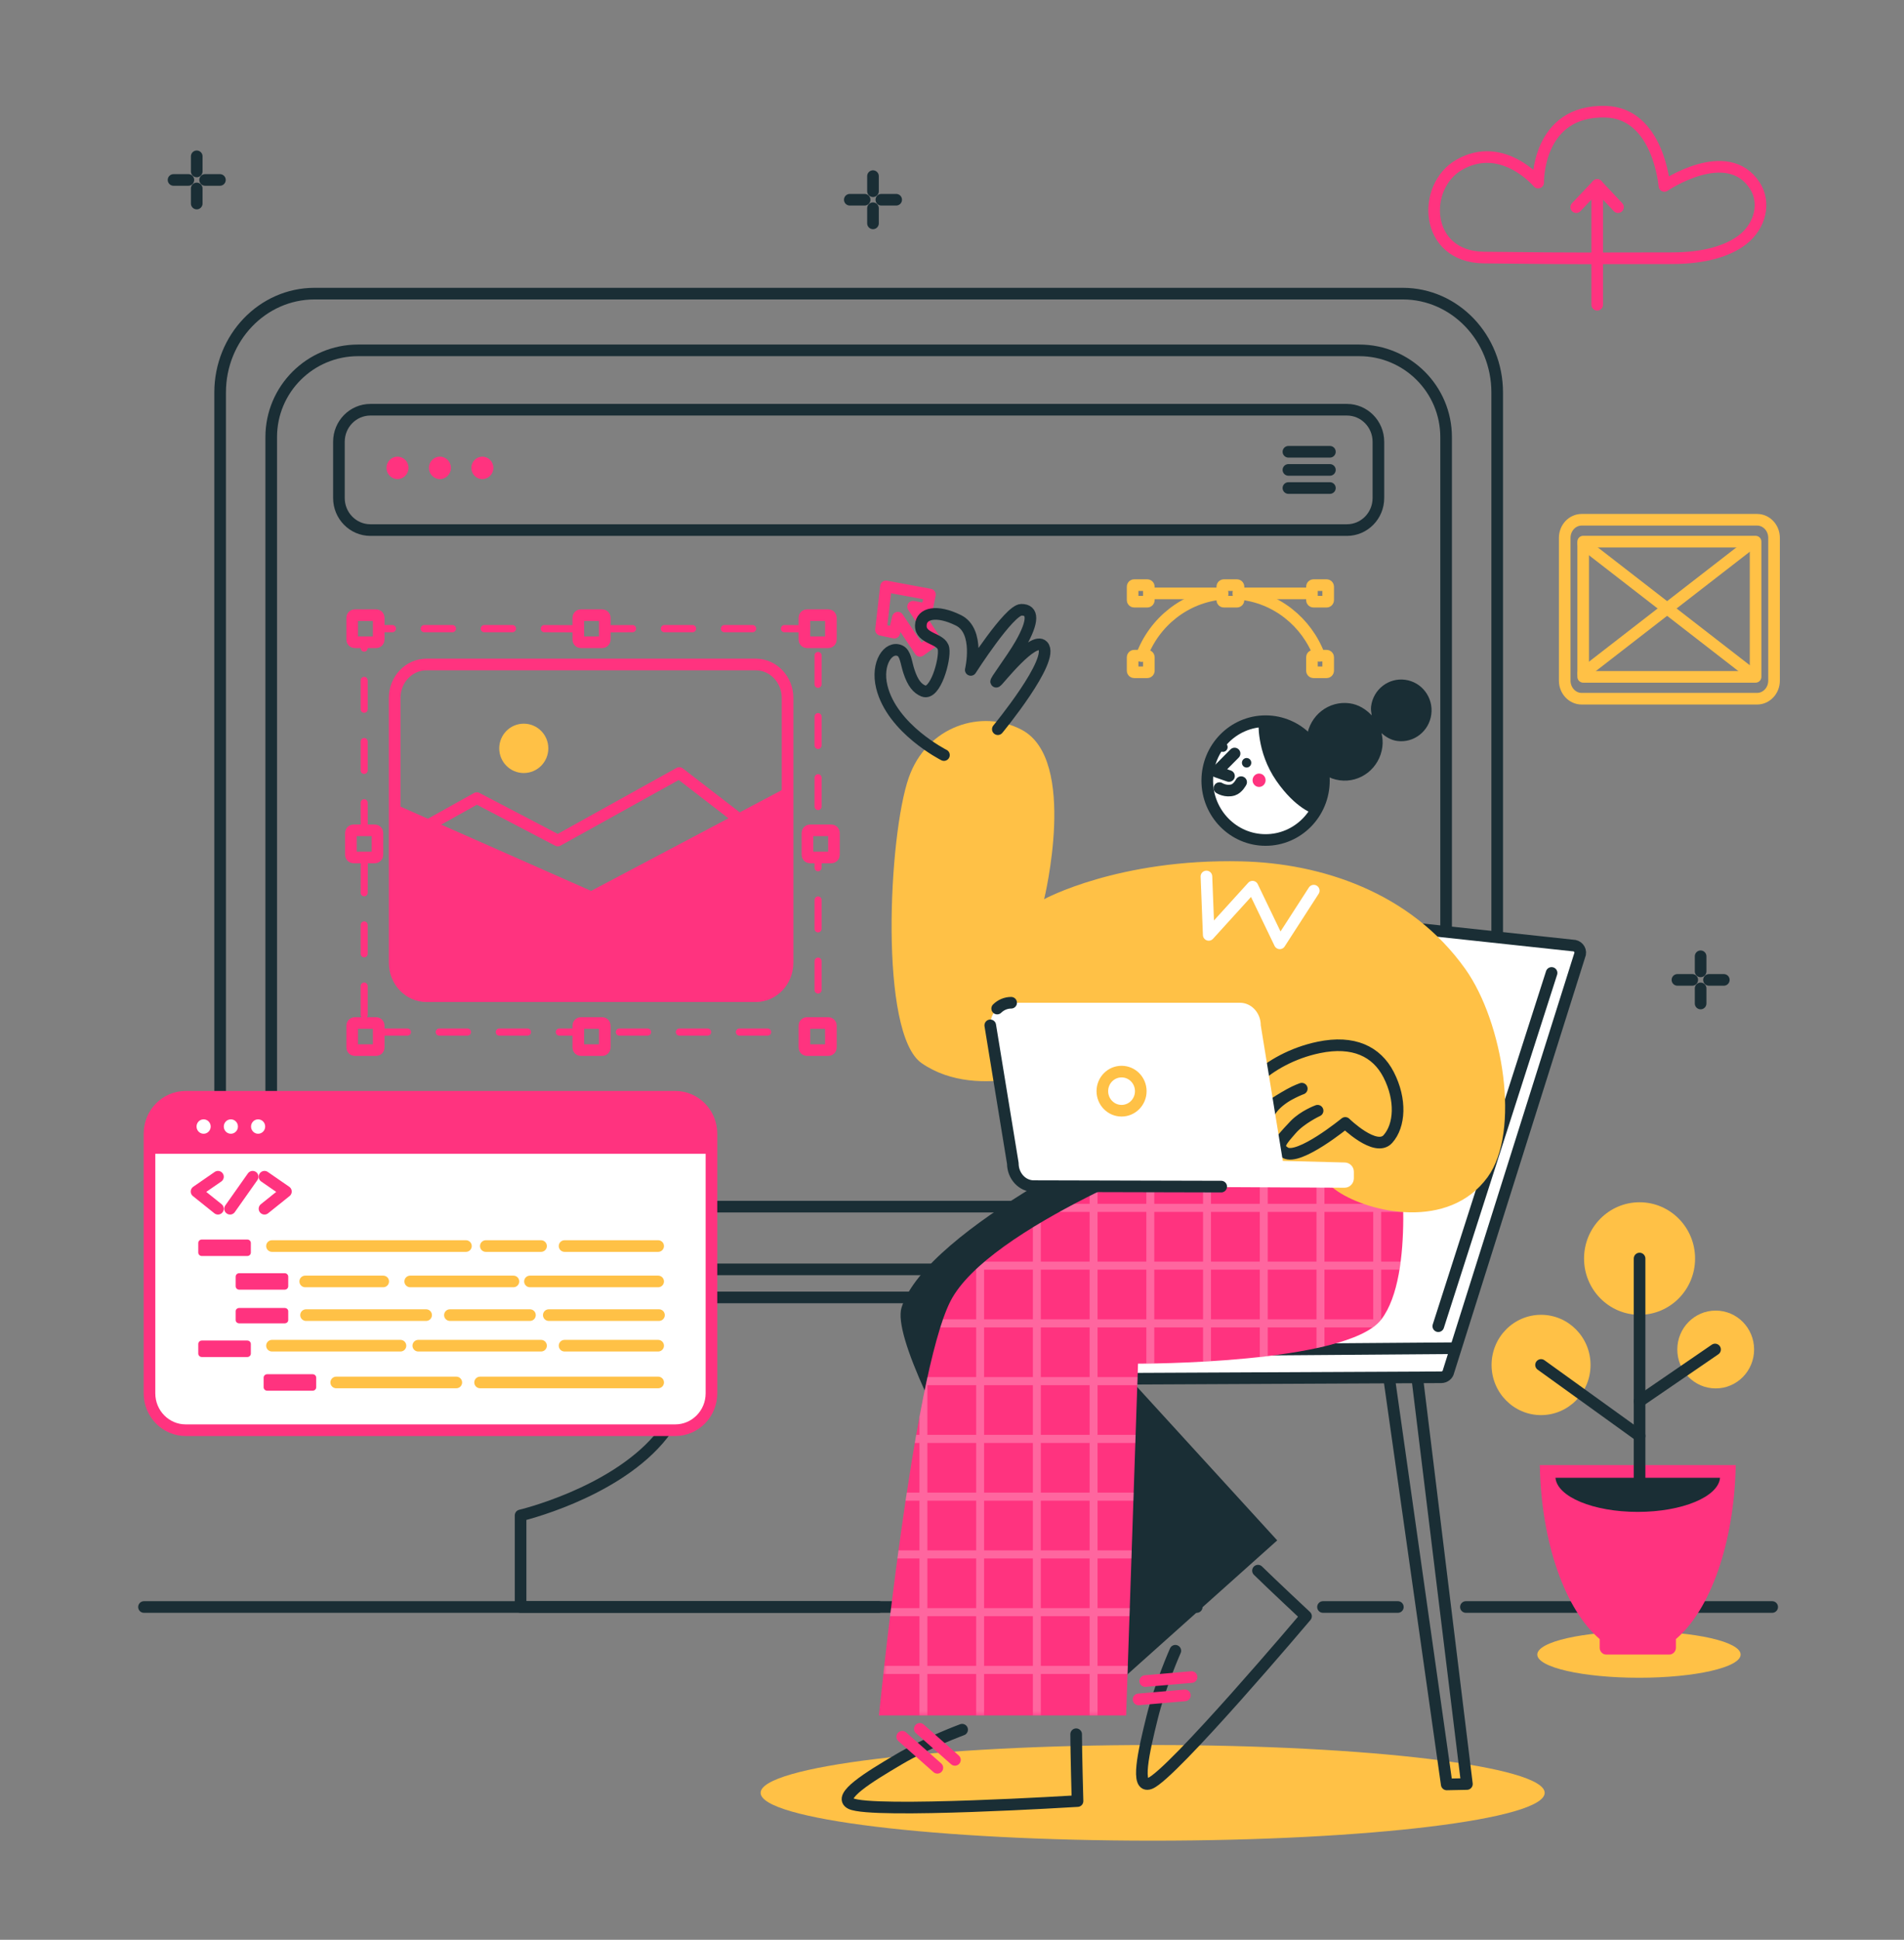 <svg width="437" height="445" viewBox="0 0 437 445" fill="none" xmlns="http://www.w3.org/2000/svg">
<rect x="0" y="0" width="437" height="445" fill="#808080" stroke="none"/>
<mask id="mask0_30_15" style="mask-type:luminance" maskUnits="userSpaceOnUse" x="0" y="0" width="437" height="445">
<path d="M0 5.72205e-06H437V444.771H0V5.72205e-06Z" fill="white"/>
</mask>
<g mask="url(#mask0_30_15)">
<path d="M174.579 411.282C174.579 405.223 214.862 400.313 264.553 400.313C314.245 400.313 354.528 405.223 354.528 411.282C354.528 417.341 314.245 422.251 264.553 422.251C214.862 422.251 174.579 417.341 174.579 411.282Z" fill="#FFC146"/>
<path d="M352.834 379.562C352.834 376.626 363.281 374.245 376.168 374.245C389.055 374.245 399.502 376.626 399.502 379.562C399.502 382.499 389.055 384.88 376.168 384.88C363.281 384.88 352.834 382.499 352.834 379.562Z" fill="#FFC146"/>
</g>
<path d="M200.365 40.404V43.868" stroke="#1A2E35" stroke-width="2.667" stroke-miterlimit="10" stroke-linecap="round" stroke-linejoin="round"/>
<path d="M200.365 47.774V51.238" stroke="#1A2E35" stroke-width="2.667" stroke-miterlimit="10" stroke-linecap="round" stroke-linejoin="round"/>
<path d="M195.043 45.821H198.447" stroke="#1A2E35" stroke-width="2.667" stroke-miterlimit="10" stroke-linecap="round" stroke-linejoin="round"/>
<path d="M202.284 45.821H205.688" stroke="#1A2E35" stroke-width="2.667" stroke-miterlimit="10" stroke-linecap="round" stroke-linejoin="round"/>
<path d="M45.154 35.861V39.325" stroke="#1A2E35" stroke-width="2.667" stroke-miterlimit="10" stroke-linecap="round" stroke-linejoin="round"/>
<path d="M45.154 43.231V46.695" stroke="#1A2E35" stroke-width="2.667" stroke-miterlimit="10" stroke-linecap="round" stroke-linejoin="round"/>
<path d="M39.831 41.279H43.235" stroke="#1A2E35" stroke-width="2.667" stroke-miterlimit="10" stroke-linecap="round" stroke-linejoin="round"/>
<path d="M47.073 41.279H50.476" stroke="#1A2E35" stroke-width="2.667" stroke-miterlimit="10" stroke-linecap="round" stroke-linejoin="round"/>
<path d="M390.321 219.372V222.836" stroke="#1A2E35" stroke-width="2.667" stroke-miterlimit="10" stroke-linecap="round" stroke-linejoin="round"/>
<path d="M390.321 226.742V230.206" stroke="#1A2E35" stroke-width="2.667" stroke-miterlimit="10" stroke-linecap="round" stroke-linejoin="round"/>
<path d="M384.999 224.789H388.403" stroke="#1A2E35" stroke-width="2.667" stroke-miterlimit="10" stroke-linecap="round" stroke-linejoin="round"/>
<path d="M392.24 224.789H395.644" stroke="#1A2E35" stroke-width="2.667" stroke-miterlimit="10" stroke-linecap="round" stroke-linejoin="round"/>
<path d="M33.046 368.65H201.671" stroke="#1A2E35" stroke-width="2.667" stroke-miterlimit="10" stroke-linecap="round" stroke-linejoin="round"/>
<path d="M303.65 368.65H320.833" stroke="#1A2E35" stroke-width="2.667" stroke-miterlimit="10" stroke-linecap="round" stroke-linejoin="round"/>
<path d="M336.453 368.65H406.745" stroke="#1A2E35" stroke-width="2.667" stroke-miterlimit="10" stroke-linecap="round" stroke-linejoin="round"/>
<path d="M363.369 154.51L401.887 124.664" stroke="#FFC146" stroke-width="2.667" stroke-miterlimit="10" stroke-linecap="round" stroke-linejoin="round"/>
<path d="M401.886 154.51L363.369 124.664" stroke="#FFC146" stroke-width="2.667" stroke-miterlimit="10" stroke-linecap="round" stroke-linejoin="round"/>
<mask id="mask1_30_15" style="mask-type:luminance" maskUnits="userSpaceOnUse" x="0" y="0" width="437" height="445">
<path d="M0 5.72205e-06H437V444.771H0V5.72205e-06Z" fill="white"/>
</mask>
<g mask="url(#mask1_30_15)">
<path d="M403.275 119.234C405.428 119.234 407.173 121.089 407.173 123.378V156.144C407.173 158.432 405.428 160.288 403.275 160.288H363.027C360.875 160.288 359.13 158.432 359.13 156.144V123.378C359.13 121.089 360.875 119.234 363.027 119.234H403.275Z" stroke="#FFC146" stroke-width="2.667" stroke-miterlimit="10" stroke-linecap="round" stroke-linejoin="round"/>
<path d="M402.934 155.271H363.369V124.25H402.934V155.271Z" stroke="#FFC146" stroke-width="2.667" stroke-miterlimit="10" stroke-linecap="round" stroke-linejoin="round"/>
</g>
<mask id="mask2_30_15" style="mask-type:luminance" maskUnits="userSpaceOnUse" x="0" y="0" width="437" height="445">
<path d="M0 5.72205e-06H437V444.771H0V5.72205e-06Z" fill="white"/>
</mask>
<g mask="url(#mask2_30_15)">
<path d="M50.524 90.036C50.524 77.512 60.229 67.36 72.2 67.36H321.954C333.926 67.36 343.63 77.512 343.63 90.036V268.519C343.63 281.043 333.926 291.195 321.954 291.195H72.2C60.229 291.195 50.524 281.043 50.524 268.519V90.036Z" stroke="#1A2E35" stroke-width="2.667" stroke-miterlimit="10" stroke-linecap="round" stroke-linejoin="round"/>
<path d="M62.25 100.273C62.25 89.283 71.178 80.372 82.192 80.372H311.962C322.976 80.372 331.905 89.283 331.905 100.273V256.908C331.905 267.899 322.976 276.81 311.962 276.81H82.192C71.178 276.81 62.25 267.899 62.25 256.908V100.273Z" stroke="#1A2E35" stroke-width="2.667" stroke-miterlimit="10" stroke-linecap="round" stroke-linejoin="round"/>
<path d="M274.672 368.65V347.643C274.672 347.643 253.913 342.745 243.059 330.243C232.204 317.741 231.252 297.634 231.252 297.634H162.902C162.902 297.634 161.95 317.741 151.095 330.243C140.241 342.745 119.483 347.643 119.483 347.643V368.65H274.672Z" stroke="#1A2E35" stroke-width="2.667" stroke-miterlimit="10" stroke-linecap="round" stroke-linejoin="round"/>
<path d="M77.788 101.347C77.788 97.286 81.023 93.994 85.013 93.994H309.141C313.131 93.994 316.367 97.286 316.367 101.347V114.249C316.367 118.309 313.131 121.602 309.141 121.602H85.013C81.023 121.602 77.788 118.309 77.788 114.249V101.347Z" stroke="#1A2E35" stroke-width="2.667" stroke-miterlimit="10" stroke-linecap="round" stroke-linejoin="round"/>
<path d="M295.712 103.639H305.236" stroke="#1A2E35" stroke-width="2.667" stroke-miterlimit="10" stroke-linecap="round" stroke-linejoin="round"/>
<path d="M295.712 107.798H305.236" stroke="#1A2E35" stroke-width="2.667" stroke-miterlimit="10" stroke-linecap="round" stroke-linejoin="round"/>
<path d="M295.712 111.957H305.236" stroke="#1A2E35" stroke-width="2.667" stroke-miterlimit="10" stroke-linecap="round" stroke-linejoin="round"/>
<path d="M88.701 107.331C88.701 105.91 89.833 104.758 91.229 104.758C92.626 104.758 93.758 105.91 93.758 107.331C93.758 108.753 92.626 109.905 91.229 109.905C89.833 109.905 88.701 108.753 88.701 107.331Z" fill="#FF337F"/>
<path d="M98.441 107.331C98.441 105.91 99.573 104.758 100.97 104.758C102.366 104.758 103.498 105.91 103.498 107.331C103.498 108.753 102.366 109.905 100.97 109.905C99.573 109.905 98.441 108.753 98.441 107.331Z" fill="#FF337F"/>
<path d="M108.181 107.331C108.181 105.91 109.313 104.758 110.71 104.758C112.106 104.758 113.238 105.91 113.238 107.331C113.238 108.753 112.106 109.905 110.71 109.905C109.313 109.905 108.181 108.753 108.181 107.331Z" fill="#FF337F"/>
</g>
<path d="M263.86 136.128H280.535" stroke="#FFC146" stroke-width="2.667" stroke-miterlimit="10" stroke-linecap="round" stroke-linejoin="round"/>
<path d="M284.258 136.128H296.794H300.932" stroke="#FFC146" stroke-width="2.667" stroke-miterlimit="10" stroke-linecap="round" stroke-linejoin="round"/>
<mask id="mask3_30_15" style="mask-type:luminance" maskUnits="userSpaceOnUse" x="0" y="0" width="437" height="445">
<path d="M0 5.72205e-06H437V444.771H0V5.72205e-06Z" fill="white"/>
</mask>
<g mask="url(#mask3_30_15)">
<path d="M284.422 136.22C292.862 137.001 299.912 142.678 302.807 150.44" stroke="#FFC146" stroke-width="2.667" stroke-miterlimit="10" stroke-linecap="round" stroke-linejoin="round"/>
<path d="M262.022 150.494C264.921 142.66 272.051 136.935 280.578 136.207" stroke="#FFC146" stroke-width="2.667" stroke-miterlimit="10" stroke-linecap="round" stroke-linejoin="round"/>
<path d="M280.534 134.587C280.534 134.388 280.693 134.226 280.889 134.226H283.904C284.099 134.226 284.258 134.388 284.258 134.587V137.669C284.258 137.869 284.099 138.03 283.904 138.03H280.889C280.693 138.03 280.534 137.869 280.534 137.669V134.587Z" stroke="#FFC146" stroke-width="2.667" stroke-miterlimit="10" stroke-linecap="round" stroke-linejoin="round"/>
<path d="M301.115 134.587C301.115 134.388 301.274 134.226 301.469 134.226H304.484C304.68 134.226 304.839 134.388 304.839 134.587V137.669C304.839 137.869 304.68 138.03 304.484 138.03H301.469C301.274 138.03 301.115 137.869 301.115 137.669V134.587Z" stroke="#FFC146" stroke-width="2.667" stroke-miterlimit="10" stroke-linecap="round" stroke-linejoin="round"/>
<path d="M259.955 134.587C259.955 134.388 260.114 134.226 260.309 134.226H263.324C263.52 134.226 263.678 134.388 263.678 134.587V137.669C263.678 137.869 263.52 138.03 263.324 138.03H260.309C260.114 138.03 259.955 137.869 259.955 137.669V134.587Z" stroke="#FFC146" stroke-width="2.667" stroke-miterlimit="10" stroke-linecap="round" stroke-linejoin="round"/>
<path d="M259.955 150.779C259.955 150.58 260.114 150.418 260.31 150.418H263.324C263.52 150.418 263.678 150.58 263.678 150.779V153.861C263.678 154.06 263.52 154.222 263.324 154.222H260.31C260.114 154.222 259.955 154.06 259.955 153.861V150.779Z" stroke="#FFC146" stroke-width="2.667" stroke-miterlimit="10" stroke-linecap="round" stroke-linejoin="round"/>
<path d="M301.115 150.779C301.115 150.58 301.274 150.418 301.469 150.418H304.484C304.68 150.418 304.839 150.58 304.839 150.779V153.861C304.839 154.06 304.68 154.222 304.484 154.222H301.469C301.274 154.222 301.115 154.06 301.115 153.861V150.779Z" stroke="#FFC146" stroke-width="2.667" stroke-miterlimit="10" stroke-linecap="round" stroke-linejoin="round"/>
</g>
<path d="M203.344 134.523L202.203 144.483L205.258 145.129L206.073 141.696L211.163 149.302L214.613 146.82L209.568 139.18L212.741 139.744L213.438 136.397L203.344 134.523Z" stroke="#FF337F" stroke-width="2.667" stroke-miterlimit="10" stroke-linecap="round" stroke-linejoin="round"/>
<mask id="mask4_30_15" style="mask-type:luminance" maskUnits="userSpaceOnUse" x="0" y="0" width="437" height="445">
<path d="M0 5.72205e-06H437V444.771H0V5.72205e-06Z" fill="white"/>
</mask>
<g mask="url(#mask4_30_15)">
<path d="M169.701 235.935C169.253 235.935 168.89 236.304 168.89 236.76C168.89 237.216 169.253 237.585 169.701 237.585H176.185C176.633 237.585 176.995 237.216 176.995 236.76C176.995 236.304 176.633 235.935 176.185 235.935H169.701ZM155.922 235.935C155.474 235.935 155.111 236.304 155.111 236.76C155.111 237.216 155.474 237.585 155.922 237.585H162.407C162.854 237.585 163.217 237.216 163.217 236.76C163.217 236.304 162.854 235.935 162.407 235.935H155.922ZM142.143 235.935C141.695 235.935 141.333 236.304 141.333 236.76C141.333 237.216 141.695 237.585 142.143 237.585H148.627C149.075 237.585 149.438 237.216 149.438 236.76C149.438 236.304 149.075 235.935 148.627 235.935H142.143ZM128.364 235.935C127.917 235.935 127.554 236.304 127.554 236.76C127.554 237.216 127.917 237.585 128.364 237.585L132.465 237.583C132.913 237.583 133.276 237.213 133.276 236.758C133.276 236.302 132.913 235.932 132.465 235.932L128.364 235.935ZM114.586 235.935C114.137 235.935 113.775 236.304 113.775 236.76C113.775 237.216 114.137 237.585 114.586 237.585H121.07C121.517 237.585 121.881 237.216 121.881 236.76C121.881 236.304 121.517 235.935 121.07 235.935H114.586ZM100.807 235.935C100.359 235.935 99.996 236.304 99.996 236.76C99.996 237.216 100.359 237.585 100.807 237.585H107.291C107.738 237.585 108.101 237.216 108.101 236.76C108.101 236.304 107.738 235.935 107.291 235.935H100.807ZM87.028 235.935C86.58 235.935 86.217 236.304 86.217 236.76C86.217 237.216 86.58 237.585 87.028 237.585H93.512C93.959 237.585 94.323 237.216 94.322 236.76C94.322 236.304 93.959 235.935 93.512 235.935H87.028ZM83.583 225.391C83.136 225.391 82.772 225.761 82.772 226.216V232.815C82.772 233.271 83.136 233.64 83.583 233.64C84.031 233.64 84.394 233.271 84.393 232.815V226.216C84.393 225.761 84.031 225.391 83.583 225.391ZM187.76 219.668C187.312 219.668 186.949 220.037 186.949 220.494V227.092C186.949 227.548 187.312 227.918 187.76 227.918C188.208 227.918 188.571 227.548 188.571 227.092V220.494C188.571 220.037 188.208 219.668 187.76 219.668ZM83.583 211.368C83.136 211.368 82.772 211.737 82.772 212.192V218.792C82.772 219.247 83.136 219.616 83.583 219.616C84.031 219.616 84.394 219.247 84.393 218.792V212.192C84.393 211.737 84.031 211.368 83.583 211.368ZM187.76 205.644C187.312 205.644 186.949 206.014 186.949 206.47V213.069C186.949 213.524 187.312 213.894 187.76 213.893C188.208 213.893 188.571 213.524 188.571 213.069V206.47C188.571 206.014 188.208 205.644 187.76 205.644ZM83.61 196.558C83.164 196.558 82.8 196.927 82.8 197.383C82.8 200.718 82.772 201.529 82.772 204.793C82.772 205.249 83.136 205.619 83.583 205.619C84.031 205.619 84.394 205.249 84.393 204.793C84.393 201.529 84.421 200.718 84.421 197.383C84.421 196.927 84.059 196.558 83.61 196.558ZM187.76 196.088C187.312 196.088 186.949 196.458 186.949 196.914V199.045C186.949 199.5 187.312 199.87 187.76 199.87C188.208 199.87 188.571 199.5 188.571 199.045V196.914C188.571 196.458 188.208 196.088 187.76 196.088ZM83.583 183.345C83.136 183.345 82.772 183.715 82.772 184.171C82.772 187.323 82.785 189.992 82.785 190.129C82.785 190.585 83.149 190.955 83.596 190.955C84.044 190.955 84.406 190.585 84.406 190.129C84.406 189.992 84.393 187.323 84.393 184.171C84.393 183.715 84.031 183.345 83.583 183.345ZM187.76 177.596C187.312 177.596 186.949 177.965 186.949 178.422V185.021C186.949 185.477 187.312 185.846 187.76 185.846C188.208 185.846 188.571 185.477 188.571 185.021V178.422C188.571 177.965 188.208 177.596 187.76 177.596ZM83.583 169.296C83.136 169.296 82.772 169.665 82.772 170.121V176.72C82.772 177.176 83.136 177.545 83.583 177.545C84.031 177.545 84.394 177.176 84.393 176.72V170.121C84.393 169.665 84.031 169.296 83.583 169.296ZM187.76 163.573C187.312 163.573 186.949 163.942 186.949 164.398V170.998C186.949 171.452 187.312 171.821 187.76 171.821C188.208 171.821 188.571 171.452 188.571 170.998V164.398C188.571 163.942 188.208 163.573 187.76 163.573ZM83.583 155.272C83.136 155.272 82.772 155.641 82.772 156.097V162.696C82.772 163.152 83.136 163.521 83.583 163.521C84.031 163.521 84.394 163.152 84.393 162.696V156.097C84.393 155.641 84.031 155.272 83.583 155.272ZM187.76 149.549C187.312 149.549 186.949 149.918 186.949 150.374V156.973C186.949 157.429 187.312 157.798 187.76 157.798C188.208 157.798 188.571 157.429 188.571 156.973V150.374C188.571 149.918 188.208 149.549 187.76 149.549ZM82.811 147.159C82.811 147.159 82.772 146.982 82.772 148.672C82.772 149.128 83.136 149.497 83.583 149.497C84.031 149.497 84.394 149.128 84.393 148.672V147.152C84.385 147.153 82.811 147.159 82.811 147.159ZM180.035 143.388C179.588 143.388 179.225 143.757 179.225 144.213C179.225 144.669 179.588 145.038 180.035 145.038L184.519 145.063C184.965 145.063 185.328 144.694 185.328 144.238C185.328 143.782 184.965 143.413 184.519 143.413L180.035 143.388ZM166.256 143.388C165.809 143.388 165.446 143.757 165.446 144.213C165.446 144.669 165.809 145.038 166.256 145.038H172.74C173.188 145.038 173.551 144.669 173.551 144.213C173.551 143.757 173.188 143.388 172.74 143.388H166.256ZM152.477 143.388C152.03 143.388 151.667 143.757 151.667 144.213C151.667 144.669 152.03 145.038 152.477 145.038H158.961C159.41 145.038 159.772 144.669 159.772 144.213C159.772 143.757 159.41 143.388 158.961 143.388H152.477ZM145.183 143.388L139.281 143.413C138.833 143.413 138.47 143.782 138.47 144.238C138.47 144.694 138.833 145.063 139.281 145.063L145.183 145.038C145.63 145.038 145.994 144.669 145.994 144.213C145.994 143.757 145.63 143.388 145.183 143.388ZM124.92 143.388C124.472 143.388 124.109 143.757 124.109 144.213C124.109 144.669 124.472 145.038 124.92 145.038L131.91 145.063C132.358 145.063 132.72 144.694 132.72 144.238C132.72 143.782 132.358 143.413 131.91 143.413L124.92 143.388ZM111.141 143.388C110.694 143.388 110.33 143.757 110.33 144.213C110.33 144.669 110.694 145.038 111.141 145.038H117.625C118.073 145.038 118.436 144.669 118.436 144.213C118.436 143.757 118.073 143.388 117.625 143.388H111.141ZM97.362 143.388C96.915 143.388 96.552 143.757 96.552 144.213C96.552 144.669 96.915 145.038 97.362 145.038H103.846C104.294 145.038 104.657 144.669 104.657 144.213C104.657 143.757 104.294 143.388 103.846 143.388H97.362ZM87.078 143.388C87.079 143.422 87.076 145.036 87.076 145.044L90.067 145.038C90.516 145.038 90.878 144.669 90.878 144.213C90.878 143.757 90.516 143.388 90.067 143.388H87.078Z" fill="#FF337F"/>
<path d="M132.727 141.708C132.727 141.381 132.986 141.118 133.305 141.118H138.232C138.552 141.118 138.811 141.381 138.811 141.708V146.746C138.811 147.071 138.552 147.335 138.232 147.335H133.305C132.986 147.335 132.727 147.071 132.727 146.746V141.708Z" stroke="#FF337F" stroke-width="2.667" stroke-miterlimit="10" stroke-linecap="round" stroke-linejoin="round"/>
<path d="M80.833 141.708C80.833 141.381 81.093 141.118 81.412 141.118H86.339C86.659 141.118 86.918 141.381 86.918 141.708V146.746C86.918 147.071 86.659 147.335 86.339 147.335H81.412C81.093 147.335 80.833 147.071 80.833 146.746V141.708Z" stroke="#FF337F" stroke-width="2.667" stroke-miterlimit="10" stroke-linecap="round" stroke-linejoin="round"/>
<path d="M184.62 141.708C184.62 141.381 184.879 141.118 185.198 141.118H190.125C190.445 141.118 190.704 141.381 190.704 141.708V146.746C190.704 147.071 190.445 147.335 190.125 147.335H185.198C184.879 147.335 184.62 147.071 184.62 146.746V141.708Z" stroke="#FF337F" stroke-width="2.667" stroke-miterlimit="10" stroke-linecap="round" stroke-linejoin="round"/>
<path d="M132.727 235.271C132.727 234.944 132.986 234.681 133.305 234.681H138.232C138.552 234.681 138.811 234.944 138.811 235.271V240.309C138.811 240.634 138.552 240.898 138.232 240.898H133.305C132.986 240.898 132.727 240.634 132.727 240.309V235.271Z" stroke="#FF337F" stroke-width="2.667" stroke-miterlimit="10" stroke-linecap="round" stroke-linejoin="round"/>
<path d="M80.833 235.271C80.833 234.944 81.093 234.681 81.412 234.681H86.339C86.659 234.681 86.918 234.944 86.918 235.271V240.309C86.918 240.634 86.659 240.898 86.339 240.898H81.412C81.093 240.898 80.833 240.634 80.833 240.309V235.271Z" stroke="#FF337F" stroke-width="2.667" stroke-miterlimit="10" stroke-linecap="round" stroke-linejoin="round"/>
<path d="M80.54 191.073C80.54 190.748 80.799 190.483 81.12 190.483H86.047C86.367 190.483 86.626 190.748 86.626 191.073V196.112C86.626 196.436 86.367 196.7 86.047 196.7H81.12C80.799 196.7 80.54 196.436 80.54 196.112V191.073Z" stroke="#FF337F" stroke-width="2.667" stroke-miterlimit="10" stroke-linecap="round" stroke-linejoin="round"/>
<path d="M185.321 191.073C185.321 190.748 185.58 190.483 185.899 190.483H190.826C191.146 190.483 191.406 190.748 191.406 191.073V196.112C191.406 196.436 191.146 196.7 190.826 196.7H185.899C185.58 196.7 185.321 196.436 185.321 196.112V191.073Z" stroke="#FF337F" stroke-width="2.667" stroke-miterlimit="10" stroke-linecap="round" stroke-linejoin="round"/>
<path d="M184.62 235.271C184.62 234.944 184.879 234.681 185.198 234.681H190.125C190.445 234.681 190.704 234.944 190.704 235.271V240.309C190.704 240.634 190.445 240.898 190.125 240.898H185.198C184.879 240.898 184.62 240.634 184.62 240.309V235.271Z" stroke="#FF337F" stroke-width="2.667" stroke-miterlimit="10" stroke-linecap="round" stroke-linejoin="round"/>
<path d="M91.706 192.968L109.432 183.093L128.024 192.814L155.907 177.336L178.582 194.828V223.129L91.706 223.52V192.968Z" stroke="#FF337F" stroke-width="2.667" stroke-miterlimit="10" stroke-linecap="round" stroke-linejoin="round"/>
<path d="M135.668 204.376L180.588 180.641L180.758 223.13L175.772 228.534H95.307L90.579 223.52V184.451L135.668 204.376Z" fill="#FF337F"/>
<path d="M173.442 152.433C177.481 152.433 180.757 155.874 180.757 160.116V220.851C180.757 225.093 177.481 228.534 173.442 228.534H97.895C93.854 228.534 90.579 225.093 90.579 220.851V160.116C90.579 155.874 93.854 152.433 97.895 152.433H173.442Z" stroke="#FF337F" stroke-width="2.667" stroke-miterlimit="10" stroke-linecap="round" stroke-linejoin="round"/>
<path d="M120.215 166.012C123.326 166.012 125.848 168.548 125.848 171.674C125.848 174.801 123.326 177.336 120.215 177.336C117.104 177.336 114.582 174.801 114.582 171.674C114.582 168.548 117.104 166.012 120.215 166.012Z" fill="#FFC146"/>
</g>
<mask id="mask5_30_15" style="mask-type:luminance" maskUnits="userSpaceOnUse" x="0" y="0" width="437" height="445">
<path d="M0 5.72205e-06H437V444.771H0V5.72205e-06Z" fill="white"/>
</mask>
<g mask="url(#mask5_30_15)">
<path d="M353.407 336.093C353.743 354.073 359.313 369.367 367.156 376.005V378.005C367.156 378.855 367.828 379.563 368.663 379.563H375.903H383.121C383.956 379.563 384.651 378.855 384.651 378.005V376.005C392.494 369.367 398.042 354.073 398.378 336.093H353.407Z" fill="#FF337F"/>
<path d="M357.008 339.008C357.385 343.355 365.661 346.832 375.894 346.832C386.126 346.832 394.401 343.355 394.779 339.008H357.008Z" fill="#1A2E35"/>
<path d="M342.34 313.125C342.34 306.771 347.425 301.62 353.697 301.62C359.969 301.62 365.054 306.771 365.054 313.125C365.054 319.478 359.969 324.63 353.697 324.63C347.425 324.63 342.34 319.478 342.34 313.125Z" fill="#FFC146"/>
<path d="M363.565 288.711C363.565 281.581 369.27 275.803 376.307 275.803C383.346 275.803 389.049 281.581 389.049 288.711C389.049 295.84 383.346 301.62 376.307 301.62C369.27 301.62 363.565 295.84 363.565 288.711Z" fill="#FFC146"/>
<path d="M384.97 309.578C384.97 304.648 388.915 300.651 393.783 300.651C398.65 300.651 402.595 304.648 402.595 309.578C402.595 314.508 398.65 318.506 393.783 318.506C388.915 318.506 384.97 314.508 384.97 309.578Z" fill="#FFC146"/>
<path d="M376.308 343.25V288.711" stroke="#1A2E35" stroke-width="2.667" stroke-miterlimit="10" stroke-linecap="round" stroke-linejoin="round"/>
<path d="M376.308 321.449L393.634 309.578" stroke="#1A2E35" stroke-width="2.667" stroke-miterlimit="10" stroke-linecap="round" stroke-linejoin="round"/>
<path d="M376.308 329.407L353.697 313.125" stroke="#1A2E35" stroke-width="2.667" stroke-miterlimit="10" stroke-linecap="round" stroke-linejoin="round"/>
</g>
<mask id="mask6_30_15" style="mask-type:luminance" maskUnits="userSpaceOnUse" x="0" y="0" width="437" height="445">
<path d="M0 5.72205e-06H437V444.771H0V5.72205e-06Z" fill="white"/>
</mask>
<g mask="url(#mask6_30_15)">
<path d="M383.746 59.234C391.165 59.234 396.585 57.589 399.932 55.007C404.05 51.83 405.299 46.459 402.737 42.547C396.394 32.856 382.002 42.649 382.002 42.649C382.002 42.649 380.682 25.973 368.527 25.63C352.688 25.183 353.031 41.888 353.031 41.888C353.031 41.888 344.871 32.155 334.957 37.779C326.211 42.739 326.793 58.926 340.58 59.085C365.155 59.37 363.914 59.234 383.746 59.234Z" stroke="#FF337F" stroke-width="2.667" stroke-miterlimit="10" stroke-linecap="round" stroke-linejoin="round"/>
<path d="M366.584 69.909V42.444" stroke="#FF337F" stroke-width="2.667" stroke-miterlimit="10" stroke-linecap="round" stroke-linejoin="round"/>
<path d="M361.774 47.519L366.584 42.444L371.355 47.519" stroke="#FF337F" stroke-width="2.667" stroke-miterlimit="10" stroke-linecap="round" stroke-linejoin="round"/>
</g>
<mask id="mask7_30_15" style="mask-type:luminance" maskUnits="userSpaceOnUse" x="0" y="0" width="437" height="445">
<path d="M0 5.72205e-06H437V444.771H0V5.72205e-06Z" fill="white"/>
</mask>
<g mask="url(#mask7_30_15)">
<path d="M34.309 260.059C34.309 255.388 38.03 251.601 42.62 251.601H154.98C159.569 251.601 163.289 255.388 163.289 260.059V319.635C163.289 324.306 159.569 328.092 154.98 328.092H42.62C38.03 328.092 34.309 324.306 34.309 319.635V260.059Z" fill="white"/>
<path d="M34.667 264.685H162.931C162.931 264.685 163.67 259.663 162.291 256.477C160.91 253.291 157.413 251.944 157.413 251.944L40.018 251.601C40.018 251.601 36.43 253.207 35.093 256.477C33.755 259.748 34.667 264.685 34.667 264.685Z" fill="#FF337F"/>
<path d="M34.309 260.059C34.309 255.388 38.03 251.601 42.62 251.601H154.98C159.569 251.601 163.289 255.388 163.289 260.059V319.635C163.289 324.306 159.569 328.092 154.98 328.092H42.62C38.03 328.092 34.309 324.306 34.309 319.635V260.059Z" stroke="#FF337F" stroke-width="2.667" stroke-miterlimit="10" stroke-linecap="round" stroke-linejoin="round"/>
<path d="M45.11 258.432C45.11 257.519 45.836 256.78 46.733 256.78C47.63 256.78 48.357 257.519 48.357 258.432C48.357 259.345 47.63 260.084 46.733 260.084C45.836 260.084 45.11 259.345 45.11 258.432Z" fill="white"/>
<path d="M51.363 258.432C51.363 257.519 52.091 256.78 52.986 256.78C53.883 256.78 54.61 257.519 54.61 258.432C54.61 259.345 53.883 260.084 52.986 260.084C52.091 260.084 51.363 259.345 51.363 258.432Z" fill="white"/>
<path d="M57.617 258.432C57.617 257.519 58.344 256.78 59.24 256.78C60.137 256.78 60.864 257.519 60.864 258.432C60.864 259.345 60.137 260.084 59.24 260.084C58.344 260.084 57.617 259.345 57.617 258.432Z" fill="white"/>
<path d="M45.507 285.143C45.507 284.706 45.868 284.352 46.313 284.352H56.767C57.212 284.352 57.573 284.706 57.573 285.143V287.336C57.573 287.774 57.212 288.129 56.767 288.129H46.313C45.868 288.129 45.507 287.774 45.507 287.336V285.143Z" fill="#FF337F"/>
<path d="M54.088 292.868C54.088 292.43 54.449 292.076 54.895 292.076H65.348C65.793 292.076 66.153 292.43 66.153 292.868V295.061C66.153 295.499 65.793 295.853 65.348 295.853H54.895C54.449 295.853 54.088 295.499 54.088 295.061V292.868Z" fill="#FF337F"/>
<path d="M54.088 300.792C54.088 300.384 54.449 300.053 54.895 300.053H65.348C65.793 300.053 66.153 300.384 66.153 300.792V302.839C66.153 303.247 65.793 303.578 65.348 303.578H54.895C54.449 303.578 54.088 303.247 54.088 302.839V300.792Z" fill="#FF337F"/>
<path d="M45.507 308.318C45.507 307.88 45.868 307.525 46.313 307.525H56.767C57.212 307.525 57.573 307.88 57.573 308.318V310.51C57.573 310.948 57.212 311.303 56.767 311.303H46.313C45.868 311.303 45.507 310.948 45.507 310.51V308.318Z" fill="#FF337F"/>
<path d="M60.509 316.042C60.509 315.605 60.87 315.251 61.315 315.251H71.769C72.214 315.251 72.575 315.605 72.575 316.042V318.236C72.575 318.673 72.214 319.028 71.769 319.028H61.315C60.87 319.028 60.509 318.673 60.509 318.236V316.042Z" fill="#FF337F"/>
<path d="M62.424 285.847H106.941" stroke="#FFC146" stroke-width="2.667" stroke-miterlimit="10" stroke-linecap="round" stroke-linejoin="round"/>
<path d="M111.503 285.847H124.179" stroke="#FFC146" stroke-width="2.667" stroke-miterlimit="10" stroke-linecap="round" stroke-linejoin="round"/>
<path d="M70.051 293.965H87.954" stroke="#FFC146" stroke-width="2.667" stroke-miterlimit="10" stroke-linecap="round" stroke-linejoin="round"/>
<path d="M94.149 293.965H117.84" stroke="#FFC146" stroke-width="2.667" stroke-miterlimit="10" stroke-linecap="round" stroke-linejoin="round"/>
<path d="M121.633 293.965H151.056" stroke="#FFC146" stroke-width="2.667" stroke-miterlimit="10" stroke-linecap="round" stroke-linejoin="round"/>
<path d="M70.243 301.69H97.802" stroke="#FFC146" stroke-width="2.667" stroke-miterlimit="10" stroke-linecap="round" stroke-linejoin="round"/>
<path d="M103.262 301.69H121.633" stroke="#FFC146" stroke-width="2.667" stroke-miterlimit="10" stroke-linecap="round" stroke-linejoin="round"/>
<path d="M125.956 301.69H151.248" stroke="#FFC146" stroke-width="2.667" stroke-miterlimit="10" stroke-linecap="round" stroke-linejoin="round"/>
<path d="M77.169 317.139H104.728" stroke="#FFC146" stroke-width="2.667" stroke-miterlimit="10" stroke-linecap="round" stroke-linejoin="round"/>
<path d="M110.188 317.139H151.057" stroke="#FFC146" stroke-width="2.667" stroke-miterlimit="10" stroke-linecap="round" stroke-linejoin="round"/>
<path d="M129.577 285.847H151.056" stroke="#FFC146" stroke-width="2.667" stroke-miterlimit="10" stroke-linecap="round" stroke-linejoin="round"/>
<path d="M62.424 308.706H91.912" stroke="#FFC146" stroke-width="2.667" stroke-miterlimit="10" stroke-linecap="round" stroke-linejoin="round"/>
<path d="M96.004 308.706H124.178" stroke="#FFC146" stroke-width="2.667" stroke-miterlimit="10" stroke-linecap="round" stroke-linejoin="round"/>
<path d="M129.577 308.706H151.056" stroke="#FFC146" stroke-width="2.667" stroke-miterlimit="10" stroke-linecap="round" stroke-linejoin="round"/>
<path d="M50.028 269.945L45.11 273.343L50.028 277.287" stroke="#FF337F" stroke-width="2.667" stroke-miterlimit="10" stroke-linecap="round" stroke-linejoin="round"/>
<path d="M60.707 269.945L65.624 273.343L60.707 277.287" stroke="#FF337F" stroke-width="2.667" stroke-miterlimit="10" stroke-linecap="round" stroke-linejoin="round"/>
<path d="M57.987 269.945L52.806 277.287" stroke="#FF337F" stroke-width="2.667" stroke-miterlimit="10" stroke-linecap="round" stroke-linejoin="round"/>
</g>
<path d="M325.235 212.86L362.467 217.465L331.828 315.752L258.4 316.278L325.235 212.86Z" fill="white"/>
<mask id="mask8_30_15" style="mask-type:luminance" maskUnits="userSpaceOnUse" x="0" y="0" width="437" height="445">
<path d="M0 5.72205e-06H437V444.771H0V5.72205e-06Z" fill="white"/>
</mask>
<g mask="url(#mask8_30_15)">
<path d="M307.34 211.125C306.527 211.142 302.232 296.133 301.589 299.295L249.782 305.19L249.687 316.33L330.805 315.95C331.626 315.934 332.312 315.377 332.459 314.609L362.669 218.824C362.863 217.809 362.04 216.876 360.953 216.897L307.34 211.125Z" stroke="#1A2E35" stroke-width="2.667" stroke-miterlimit="10" stroke-linecap="round" stroke-linejoin="round"/>
<path d="M356.114 223.195L344.327 259.934L330.114 304.231" stroke="#1A2E35" stroke-width="2.667" stroke-miterlimit="10" stroke-linecap="round" stroke-linejoin="round"/>
<path d="M252.54 309.894L333.214 309.288" stroke="#1A2E35" stroke-width="2.667" stroke-miterlimit="10" stroke-linecap="round" stroke-linejoin="round"/>
<path d="M318.95 316.983L332.048 409.35L336.68 409.258L325.31 316.33" stroke="#1A2E35" stroke-width="2.667" stroke-miterlimit="10" stroke-linecap="round" stroke-linejoin="round"/>
<path d="M293.144 353.369L252.425 389.779C252.425 389.779 203.003 312.601 206.917 299.973C212.597 281.645 263.38 258.167 263.38 258.167L299.756 292.909L252.425 308.799L293.144 353.369Z" fill="#1A2E35"/>
<path d="M274.037 263.786C274.037 263.786 226.845 281.387 218.129 298.525C209.414 315.661 201.735 393.531 201.735 393.531H258.464L261.195 312.825C261.195 312.825 309.099 312.978 317.022 302.697C324.945 292.415 321.182 264.391 321.182 264.391L274.037 263.786Z" fill="#FF337F"/>
<mask id="mask9_30_15" style="mask-type:luminance" maskUnits="userSpaceOnUse" x="202" y="263" width="121" height="131">
<path d="M202.745 263.812H322.069V393.53H202.745V263.812Z" fill="white"/>
</mask>
<g mask="url(#mask9_30_15)">
<g opacity="0.25">
<path d="M315.178 289.406H303.981V278.01H315.178V289.406ZM315.178 302.657H303.981V291.26H315.178V302.657ZM302.159 289.406H290.962V278.01H302.159V289.406ZM302.159 302.657H290.962V291.26H302.159V302.657ZM289.141 289.406H277.943V278.01H289.141V289.406ZM289.141 302.657H277.943V291.26H289.141V302.657ZM276.122 289.406H264.924V278.01H276.122V289.406ZM276.122 302.657H264.924V291.26H276.122V302.657ZM263.103 289.406H251.905V278.01H263.103V289.406ZM263.103 302.657H251.905V291.26H263.103V302.657ZM250.084 302.657H238.886V291.26H250.084V302.657ZM250.084 315.907H238.886V304.51H250.084V315.907ZM250.084 329.157H238.886V317.761H250.084V329.157ZM250.084 342.408H238.886V331.011H250.084V342.408ZM250.084 355.659H238.886V344.262H250.084V355.659ZM250.084 368.908H238.886V357.512H250.084V368.908ZM250.084 382.159H238.886V370.762H250.084V382.159ZM237.065 302.657H225.866V291.26H237.065V302.657ZM237.065 315.907H225.866V304.51H237.065V315.907ZM237.065 329.157H225.866V317.761H237.065V329.157ZM237.065 342.408H225.866V331.011H237.065V342.408ZM237.065 355.659H225.866V344.262H237.065V355.659ZM237.065 368.908H225.866V357.512H237.065V368.908ZM237.065 382.159H225.866V370.762H237.065V382.159ZM224.045 329.157H212.848V317.761H224.045V329.157ZM224.045 342.408H212.848V331.011H224.045V342.408ZM224.045 355.659H212.848V344.262H224.045V355.659ZM224.045 368.908H212.848V357.512H224.045V368.908ZM224.045 382.159H212.848V370.762H224.045V382.159ZM317.022 302.697C317.031 302.684 317.04 302.669 317.05 302.657H317V291.259H321.205C321.304 290.647 321.396 290.031 321.476 289.406H317V278.01H322.069C322.063 277.379 322.051 276.763 322.036 276.156H317V264.337L315.178 264.314V276.156H303.981V264.17L302.159 264.147V276.156H290.962V264.003L289.141 263.98V276.156H277.942V263.836L276.122 263.812V276.156H264.924V267.485C264.337 267.735 263.729 267.998 263.103 268.271V276.156H251.905V273.453C251.302 273.75 250.694 274.053 250.084 274.36V276.156H246.593C245.446 276.759 244.299 277.377 243.155 278.01H250.084V289.406H238.886V280.454C238.274 280.817 237.667 281.183 237.065 281.553V289.406H225.992C225.267 290.021 224.572 290.638 223.914 291.259H224.045V302.657H216.427C216.221 303.245 216.017 303.864 215.814 304.51H224.045V315.907H212.875C212.243 318.789 211.626 321.868 211.026 325.08V329.157H210.288C210.179 329.772 210.072 330.389 209.965 331.011H211.026V342.408H208.125C208.031 343.025 207.938 343.644 207.845 344.261H211.026V355.659H206.224C206.14 356.279 206.057 356.897 205.974 357.512H211.026V368.908H204.511C204.434 369.534 204.359 370.152 204.284 370.762H211.026V382.159H202.952C202.88 382.799 202.811 383.418 202.745 384.013H211.026V393.531H212.848V384.013H224.045V393.531H225.867V384.013H237.065V393.531H238.886V384.013H250.084V393.531H251.905V384.013H258.786L258.849 382.159H251.905V370.762H259.234L259.297 368.908H251.905V357.512H259.683L259.746 355.659H251.905V344.261H260.131L260.194 342.408H251.905V331.011H260.58L260.642 329.157H251.905V317.761H261.028L261.091 315.907H251.905V304.51H263.103V312.814C263.619 312.808 264.228 312.8 264.924 312.786V304.51H276.122V312.368C276.72 312.335 277.325 312.3 277.942 312.261V304.51H289.141V311.305C289.748 311.238 290.355 311.167 290.962 311.094V304.51H302.159V309.271C302.776 309.138 303.385 309.001 303.981 308.858V304.51H315.081C315.871 303.945 316.525 303.341 317.022 302.697Z" fill="white"/>
</g>
</g>
<path d="M239.646 206.275C239.646 206.275 256.69 196.953 284.885 197.596C303.102 198.011 323.74 204.598 336.33 222.315C345.016 234.54 349.056 259.616 341.42 270.06C332.479 282.288 314.387 278.21 307.091 273.351C303.073 270.674 301.768 267.316 301.768 267.316C301.768 267.316 286.102 275.58 269.881 271.015C247.402 264.689 244.933 243.942 244.933 243.942C244.933 243.942 224.999 253.181 211.535 243.894C201.751 237.145 203.917 191.639 208.585 178.361C212.736 166.553 225.337 162.561 234.524 167.432C247.462 174.289 239.646 206.275 239.646 206.275Z" fill="#FFC146"/>
<path d="M276.896 201.065L277.421 214.465L287.472 203.404L293.73 216.402L301.531 204.318" stroke="white" stroke-width="2.667" stroke-miterlimit="10" stroke-linecap="round" stroke-linejoin="round"/>
<path d="M277.032 178.881C277.032 171.251 283.109 165.065 290.606 165.065C298.103 165.065 304.18 171.251 304.18 178.881C304.18 186.511 298.103 192.697 290.606 192.697C283.109 192.697 277.032 186.511 277.032 178.881Z" fill="white"/>
<path d="M288.866 165.446C288.866 165.446 288.32 172.439 292.936 179.112C297.41 185.579 301.542 186.704 301.542 186.704C301.542 186.704 307.983 175.649 299.407 168.321C296.009 165.418 288.866 165.446 288.866 165.446Z" fill="#1A2E35"/>
<path d="M322.524 155.946C318.714 155.423 315.206 158.129 314.692 162.007C314.597 162.729 314.717 163.428 314.828 164.111C313.506 162.704 311.814 161.623 309.771 161.342C304.982 160.687 300.599 164.107 299.954 168.981C299.31 173.855 302.671 178.344 307.459 179C312.248 179.656 316.632 176.235 317.276 171.361C317.421 170.266 317.315 169.194 317.086 168.179C318.084 169.076 319.257 169.783 320.675 169.977C324.486 170.499 327.994 167.767 328.506 163.888C329.02 160.01 326.335 156.468 322.524 155.946Z" fill="#1A2E35"/>
<path d="M277.087 179.07C277.087 171.545 283.08 165.443 290.475 165.443C297.869 165.443 303.864 171.545 303.864 179.07C303.864 186.596 297.869 192.697 290.475 192.697C283.08 192.697 277.087 186.596 277.087 179.07Z" stroke="#1A2E35" stroke-width="2.667" stroke-miterlimit="10" stroke-linecap="round" stroke-linejoin="round"/>
<path d="M287.501 178.784C287.615 177.944 288.37 177.355 289.187 177.47C290.004 177.585 290.574 178.359 290.461 179.2C290.346 180.039 289.592 180.628 288.775 180.514C287.958 180.399 287.387 179.624 287.501 178.784Z" fill="#FF337F"/>
<path d="M285.054 174.833C285.135 174.237 285.676 173.819 286.262 173.901C286.85 173.983 287.26 174.535 287.179 175.131C287.098 175.729 286.557 176.146 285.97 176.064C285.383 175.983 284.972 175.431 285.054 174.833Z" fill="#1A2E35"/>
<path d="M279.627 171.236C279.708 170.639 280.248 170.221 280.836 170.303C281.422 170.386 281.833 170.937 281.752 171.534C281.671 172.131 281.129 172.549 280.543 172.466C279.956 172.385 279.546 171.833 279.627 171.236Z" fill="#1A2E35"/>
<path d="M284.861 179.429C284.861 179.429 284.133 180.861 283.015 181.21C281.359 181.725 279.886 180.797 279.886 180.797" stroke="#1A2E35" stroke-width="2.667" stroke-miterlimit="10" stroke-linecap="round" stroke-linejoin="round"/>
<path d="M283.356 172.861L279.224 177.029L282.072 178.022" stroke="#1A2E35" stroke-width="2.667" stroke-miterlimit="10" stroke-linecap="round" stroke-linejoin="round"/>
<path d="M229.019 167.28C229.019 167.28 242.28 151.203 239.344 148.146C237.125 145.834 229.186 156.101 228.711 156.368C227.99 156.776 232.138 151.421 234.217 147.797C237.276 142.465 237.193 139.847 234.403 139.888C231.612 139.929 222.807 153.682 222.807 153.682C222.807 153.682 224.953 144.776 219.985 142.308C215.021 139.844 211.433 140.617 211.344 143.481C211.245 146.653 216.128 146.343 216.558 148.797C216.986 151.252 214.674 159.625 211.95 158.521C210.586 157.969 209.518 156.776 208.599 153.97C207.956 152.006 207.855 149.866 206.546 149.276C203.926 148.095 201.058 152.142 202.388 157.575C204.752 167.229 216.653 173.213 216.653 173.213" stroke="#1A2E35" stroke-width="2.667" stroke-miterlimit="10" stroke-linecap="round" stroke-linejoin="round"/>
<path d="M318.706 246.527C315.961 241.197 310.646 238.626 302.671 240.283C290.585 242.793 282.179 252.016 285.688 255.234C287.373 256.778 290.26 254.517 293.714 252.365C296.905 250.376 298.783 249.747 298.783 249.747C298.783 249.747 293.632 251.493 291.496 254.966C287.595 261.31 293.004 262.808 293.004 262.808C293.004 262.808 295.11 260.211 297.199 258.071C299.289 255.93 302.41 254.802 302.41 254.802C302.41 254.802 298.525 256.605 296.392 259.078C294.231 261.584 292.674 263.052 294.973 264.421C298.137 266.306 308.76 257.6 308.76 257.6C308.76 257.6 315.738 264.426 318.544 261.294C321.307 258.211 321.655 252.253 318.706 246.527Z" stroke="#1A2E35" stroke-width="2.667" stroke-miterlimit="10" stroke-linecap="round" stroke-linejoin="round"/>
<path d="M246.995 397.837C246.995 401.931 247.312 413.172 247.312 413.172C247.312 413.172 200.027 416.094 195.287 413.746C192.092 412.164 199.332 407.703 206.335 403.581C212.99 399.662 220.825 396.796 220.825 396.796" stroke="#1A2E35" stroke-width="2.667" stroke-miterlimit="10" stroke-linecap="round" stroke-linejoin="round"/>
<path d="M219.172 403.724L211.11 396.604" stroke="#FF337F" stroke-width="2.667" stroke-miterlimit="10" stroke-linecap="round" stroke-linejoin="round"/>
<path d="M215.14 405.535L207.079 398.415" stroke="#FF337F" stroke-width="2.667" stroke-miterlimit="10" stroke-linecap="round" stroke-linejoin="round"/>
<path d="M288.73 360.312C291.615 363.165 299.756 370.769 299.756 370.769C299.756 370.769 268.856 407.315 263.898 409.139C260.557 410.367 262.46 401.973 264.436 393.99C266.314 386.401 269.758 378.686 269.758 378.686" stroke="#1A2E35" stroke-width="2.667" stroke-miterlimit="10" stroke-linecap="round" stroke-linejoin="round"/>
<path d="M273.485 384.721L262.849 385.642" stroke="#FF337F" stroke-width="2.667" stroke-miterlimit="10" stroke-linecap="round" stroke-linejoin="round"/>
<path d="M271.952 388.925L261.316 389.846" stroke="#FF337F" stroke-width="2.667" stroke-miterlimit="10" stroke-linecap="round" stroke-linejoin="round"/>
<path d="M232.075 230.035C229.431 230.035 227.281 232.347 227.281 235.217L232.462 266.889C232.462 269.759 234.612 272.101 237.256 272.101H237.287L308.618 272.467C309.77 272.467 310.732 271.489 310.732 270.315V268.799C310.732 267.626 309.77 266.678 308.618 266.678L294.429 266.312L289.368 235.217C289.368 232.347 287.218 230.035 284.574 230.035H232.075Z" fill="white"/>
<path d="M253.008 250.316C253.008 247.836 254.983 245.827 257.418 245.827C259.855 245.827 261.828 247.836 261.828 250.316C261.828 252.794 259.855 254.805 257.418 254.805C254.983 254.805 253.008 252.794 253.008 250.316Z" stroke="#FFC146" stroke-width="2.667" stroke-miterlimit="10" stroke-linecap="round" stroke-linejoin="round"/>
<path d="M227.281 235.218L232.462 266.888C232.462 269.759 234.611 272.102 237.256 272.102H237.287L280.287 272.209" stroke="#1A2E35" stroke-width="2.667" stroke-miterlimit="10" stroke-linecap="round" stroke-linejoin="round"/>
<path d="M232.075 230.035C230.842 230.035 229.716 230.538 228.867 231.365" stroke="#1A2E35" stroke-width="2.667" stroke-miterlimit="10" stroke-linecap="round" stroke-linejoin="round"/>
</g>
</svg>
